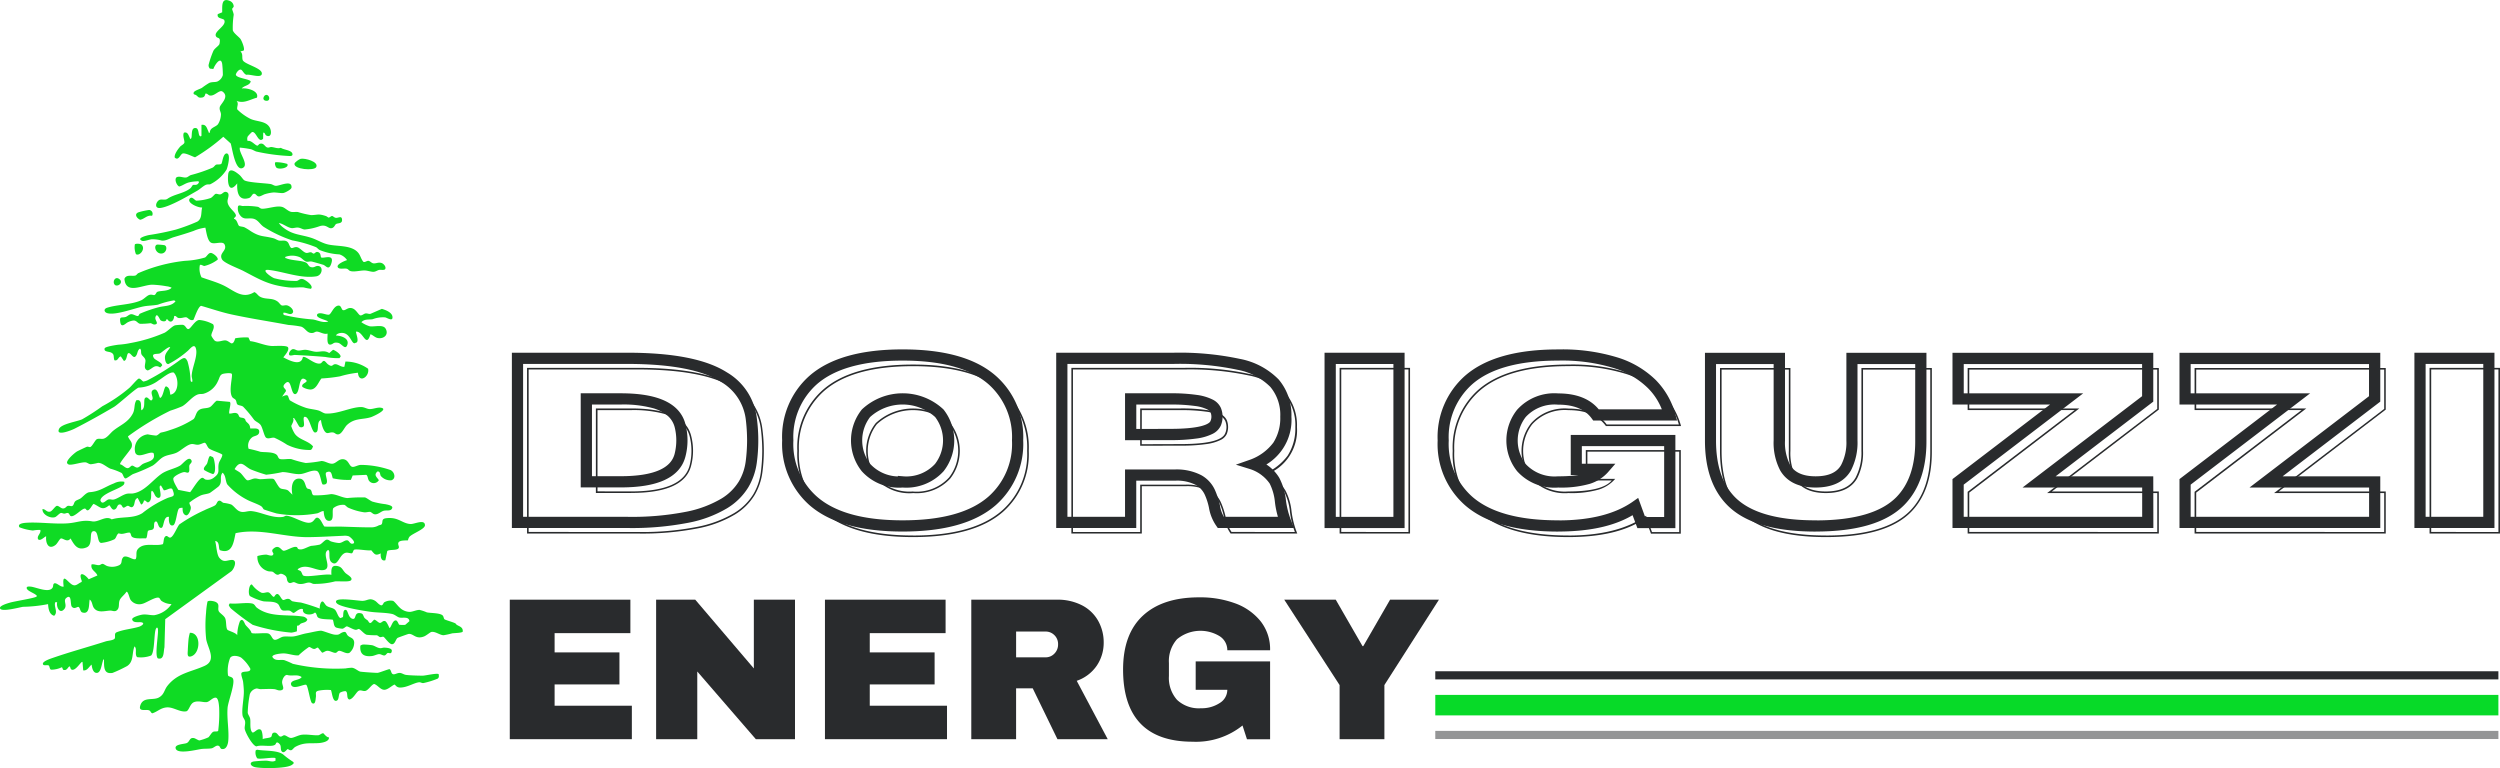 <?xml version="1.0" encoding="UTF-8"?>
<svg xmlns="http://www.w3.org/2000/svg" width="320" height="98.319" viewBox="0 0 320 98.319">
  <g id="Raggruppa_17" data-name="Raggruppa 17" transform="translate(-18.505 -14.44)">
    <g id="Raggruppa_1" data-name="Raggruppa 1" transform="translate(18.505 14.44)">
      <path id="Tracciato_1" data-name="Tracciato 1" d="M22.948,86.243a4.292,4.292,0,0,1,.948-.075c.112.461-.454.722-.3,1.171.276.38.958-.44,1.046-.338-.088.841.295,1.786,1.206,1.081.232-.18.521-.781.681-.822.259-.067.848.578,1.232-.008.5.888.927,1.612,2.063,1.146.874-.358.247-1.97.85-2.068.733-.12.427,1.4,1,1.5a5.262,5.262,0,0,0,1.7-.465c.271-.191.252-.6.555-.767.513.206.9-.1,1.393-.093.16.055.157.357.261.49.281.361,1.378.218,1.817.254.184-.044.185-.786.262-.92.144-.256.672.005.773-.476.042-.2-.047-.72.236-.768.327-.054.264.9.728.815.351-.064.213-1.558.967-1.4-.061.338-.02,1.254.528,1.074.364-.12.477-1.742.715-2.1.093-.14.351-.143.5-.141-.021.388.024.857.457.97.316,0,.585-.669.594-.941.01-.288-.19-.441-.185-.693a8.056,8.056,0,0,1,1.431-.908c.394-.17.857-.181,1.174-.323.078-.035,1.069-.773,1.144-.852.553-.579.04-1.2.5-1.746.431.379.339.992.591,1.488a8.729,8.729,0,0,0,2.473,1.938c.536.3,1.455.583,1.879.867.181.121.253.359.339.409s1.469.478,1.645.518a14.59,14.59,0,0,0,5.178-.017c.3-.08.521-.287.829-.293.043.453.112,1.261.71,1.256.731-.007.3-1.238.533-1.635a2,2,0,0,1,1.414-.411c.15.052.318.277.483.354a7.668,7.668,0,0,0,2.061.6c.265.019.57-.079.738-.059.187.022.352.284.6.31.467.048.786-.377,1.194-.462.375-.079.925.1,1.053-.365.079-.294-.633-.414-.878-.467a10.549,10.549,0,0,1-1.666-.331c-.3-.116-.746-.495-.962-.535a17.934,17.934,0,0,0-2.239.081c-.657-.037-1.4-.489-2.082-.507a11.453,11.453,0,0,1-2.23.155c-.284-.085-.192-.508-.384-.7-.145-.142-.349-.09-.466-.2-.263-.247-.217-1.162-.931-1.232-1.09-.105-1.114,1.33-.939,2.063l-.522-.517c-.282-.234-.759-.16-1.021-.31s-.594-.879-.809-1.146l-.139-.075c-.55-.048-1.077.05-1.63.054-.217,0-.423-.1-.66-.093-.371.005-.8.324-1.039.215-.2-.093-.584-.7-.833-.917-.233-.2-.512-.311-.75-.5.811-1.357,1.246-.315,2.106.059A20.078,20.078,0,0,0,52.8,79.1a19.172,19.172,0,0,0,2.086-.338c.734-.008,1.546.321,2.325.251.617-.055,1.468-.58,2.064-.4.475.145.563,1.685.778,1.737,1.082.1.128-1.281.444-1.545.695-.333.668.256.831.751a8.685,8.685,0,0,0,2.319.2l.229-.562,1.723-.079c.231.079.192.556.385.779a.755.755,0,0,0,1.244-.1c-.262-.4-.689-.643-.191-1.106.387-.043.32.347.428.553a1.6,1.6,0,0,0,1.351.573c.655-.195.422-1.085-.108-1.318a11.868,11.868,0,0,0-3.762-.654c-.419,0-.857.327-1.146.243-.391-.113-.439-.893-1.122-.969-.59-.067-.917.537-1.393.573s-.912-.345-1.414-.344a15.391,15.391,0,0,1-2,.254,13.138,13.138,0,0,1-1.835-.494c-.416-.079-1.1.094-1.477-.02-.219-.066-.244-.381-.394-.52-.458-.426-1.54-.312-2.1-.4a14.947,14.947,0,0,0-1.51-.386,1.333,1.333,0,0,1,.5-1.5c.3-.185.816-.165.858-.643.056-.631-.754-.409-1.151-.462-.047-.552-.261-.6-.544-.912-.06-.067-.063-.213-.129-.288-.179-.205-.5-.137-.667-.248-.142-.095-.121-.366-.355-.477-.338-.161-.63.051-.978.022-.126-.269.331-1.424.025-1.5l-1.63-.148c-.32.176-.6.692-.913.835-.43.195-1,.059-1.412.4-.359.289-.393.88-.649,1.12a12.244,12.244,0,0,1-3.01,1.4,7.074,7.074,0,0,1-1.17.327c-.153.044-.359.344-.621.385a8.7,8.7,0,0,1-1.06-.159,1.881,1.881,0,0,0-1.6,2.356c.382.852,1.859-.291,2.341.056.331,1.01-.773,1.053-1.371,1.378-.243.131-.449.445-.709.461s-.468-.253-.662-.247-.322.365-.643.317c-.289-.044-.588-.433-.893-.487-.143-.2,1.4-1.863,1.479-2.221.152-.661-.289-.812-.479-1.353A35.161,35.161,0,0,1,40.534,70.9a15.913,15.913,0,0,0,1.52-.56c.688-.384,1.369-1.377,2.115-1.546.19-.043.4-.009.609-.057A2.852,2.852,0,0,0,46.635,67.1c.186-.317.2-.761.6-.9.2-.068,1.047-.179,1.164-.011.166.239-.432,2.159.046,2.95.115.19.337.23.447.385.123.173.1.411.2.546.146.186.539.143.762.321a15.591,15.591,0,0,1,1.4,1.675c.237.258.626.376.836.662.255.345.465,1.461.7,1.63.3.216.7-.059,1.067.01a11.549,11.549,0,0,1,1.611.888,6.516,6.516,0,0,0,2.985.677c.222-.042.263-.275.351-.459-.624-.74-1.763-.819-2.342-1.627a4.094,4.094,0,0,1-.445-.967c0-.148.416-.673.232-1.025.194-.052.14.046.191.105.206.241.5.89.633,1.005a.406.406,0,0,0,.474-.021c.325-.174-.28-1.519.366-1.215.469.22.743,1.923,1.124,1.962a.266.266,0,0,0,.25-.088c.27-.271-.037-1.382.538-1.5.026.419.32,1.62.793,1.665.2.019.44-.128.742-.079.268.042.352.275.661.247.486-.045.775-.878,1.131-1.208.991-.919,2-.653,3.075-1,.268-.087,2.295-1.008,1.289-1.2-.472-.091-1.03.192-1.491.168-.36-.019-.657-.266-1.085-.26-1.328.017-2.918.9-4.485.833-.306-.012-.648-.3-.945-.387-.52-.153-1.1-.182-1.643-.353a10.044,10.044,0,0,1-2.039-.956c-.3-.466-.04-.92-.993-.462l.5-.711c.034-.352-.617-.447-.129-.952.876-.91.7,1.4,1.326,1.335.666-.142.353-2.419,1.24-1.907.7.406-.6.462-.323.989a2.145,2.145,0,0,0,1,.331c.774,0,1.016-.926,1.43-1.417a19.473,19.473,0,0,0,2.371-.272,13.037,13.037,0,0,1,2.3-.464c.11,1.44,1.525.5,1.3-.51a5.041,5.041,0,0,0-2.9-.919l-.139.669c-.384.069-.794-.319-1.131-.331-.436-.016-.338.453-.942.033-.18-.124-.289-.331-.48-.443-.238-.067-.314.25-.5.307-.74.226-1.911-1.029-2.261-.805-.217,1.244-1.8.393-2.5.032.223-.295.779-.892.609-1.27-.14-.313-1.748-.155-2.149-.188-.93-.076-1.782-.512-2.707-.62l-.217-.465a7.525,7.525,0,0,0-1.679.1c-.06.041-.13.655-.469.654-.152,0-.451-.345-.787-.38-.4-.042-1.015.324-1.394.021a3.016,3.016,0,0,1-.417-.609c-.046-.41.527-1.006.218-1.48a4.5,4.5,0,0,0-1.773-.548c-.557.056-1.051,1.075-1.354,1.155s-.344-.472-.769-.538a6.549,6.549,0,0,0-.944.065c-.356.077-.946.74-1.372.957a19.694,19.694,0,0,1-4.345,1.312,10.926,10.926,0,0,1-1.535.212c-.3.035-1.707.24-1.781.468-.144.452.5.4.786.524.518.225.293.552.459,1,.469.136.474-.439.824-.492l.387.576c.418-.031.347-.92.576-.99.351-.108.656.972,1.051.223.144-.275.121-.615.44-.806.215.2.078.466.187.727.095.226.454.42.506.75.061.389-.354,1.134.3,1.319.6-.2.869-.847,1.584-.382l.252-.247c.066-.358-.9-.707-1.05-.955-.409-.677.4-.474.751-.593.223-.075,1.116-.954,1.334-.786-.221.384-.627.731-.669,1.206-.025.279.068.986.447.935a12.385,12.385,0,0,0,2.423-1.645c.3-.232.912-1.145,1.108-.271.216.959-.521,2.378-.558,3.408-.009.26.126.51.077.777-.191.048-.2-.082-.226-.226a9.8,9.8,0,0,0-.381-2.369c-.268-.6-.488-.5-.968-.187A31.074,31.074,0,0,1,37.64,67a2.05,2.05,0,0,1-.548.172c-.157-.031-.423-.47-.634-.363s-.889.93-1.165,1.172a19.447,19.447,0,0,1-3.467,2.357,28.2,28.2,0,0,1-2.577,1.667c-.683.3-2.646.584-2.948,1.212-.5,1.04,1.611.177,1.981-.012,1.672-.854,3.4-1.815,5.041-2.784.546-.323,2.876-2.464,3.17-2.472a4.56,4.56,0,0,0,2.567-.942c.463-.267,1.4-1.114,1.912-.985.686.678.688,2.669-.439,2.833-.07-.422-.063-.9-.542-1.066-.268.023-.346,1.315-.748,1.48-.169,0-.271-1.338-.874-1.041-.519.256.017.911-.122,1.206-.251.531-.553-.483-.924-.172-.284.239.1,1.309-.492,1.589-.112-.359.105-1.148-.372-1.3l-.251,0c-.354.5-.166,1.118-.467,1.7-.6,1.164-1.625,1.492-2.521,2.222-.385.313-.8.953-1.3,1.028-.249.037-.557-.057-.783.047s-.584.9-.835,1c-.136.052-.272-.068-.435-.031-.07.016-1.191.545-1.3.616-.313.194-1.366,1.1-1.245,1.477a.378.378,0,0,0,.292.2c.469.052,1.435-.3,2-.3.279,0,.449.229.74.249a6.417,6.417,0,0,0,.916-.173c.537-.034,1.052.5,1.588.74a7.7,7.7,0,0,1,1.444.553c.206.177.261.721.529.694.135-.014.726-.463.939-.562a20.793,20.793,0,0,0,2.5-1.076c.5-.311.895-.855,1.381-1.115.53-.284,1.157-.295,1.7-.551s1.394-1.1,1.981-1.1c.245,0,.457.107.746.092s.692-.254.838-.252c.211,0,.326.5.542.7.314.29,1.679.657,1.735.85-.049.426-.4.755-.472,1.172-.141.831.25,1.1-.6,1.73a1.209,1.209,0,0,1-1.088.252c-.127-.04-.227-.2-.375-.216-.428-.038-1.28,1.5-1.591,1.839l-1.519-.3c-.169-.313-.7-1.138-.627-1.463s1.05-.775,1.352-.807c.2-.021.334.079.478.071.355-.018.146-.669.225-.942.065-.223.477-.391.2-.729-.352-.424-1.042.556-1.4.77-.679.4-1.657.552-2.365,1.046-1.168.815-2.148,2.267-3.646,2.511-.253.042-.506-.016-.79.042-.522.107-1.2.64-1.678.741-.247.052-.423-.066-.669-.015-.34.072-.792.8-1.045.126.069-.78,2.095-1.376,2.706-1.789.229-.156.418-.268.354-.594a2,2,0,0,0-1.325.205c-1.186.449-1.787,1.04-3.117,1.126-.416.026-.828.56-1.132.782-.2.147-.538.218-.7.377-.2.193-.162.506-.394.609-.146.064-.373-.07-.584-.009-.181.053-.268.331-.6.324-.277,0-.556-.394-.813-.328-.273.141-.574.691-.853.739-.445.076-.553-.335-.952-.333-.071.724,1.079,1.263,1.642,1.019.2-.089.539-.5.73-.521.131-.012.274.086.415.086.16,0,.318-.12.482-.075s.205.3.309.367c.46.289,1.554-1.109,1.91-.922.074.039.128.176.226.2.31.086.6-.654.827-.82.815.363,1.1.941,1.986.177.184.015.373.878.869.439.167-.148.176-.513.465-.542.321-.032.315.373.506.41.15.029.388-.243.572-.236s.442.383.7.031c.218-.3.079-.878.548-1.031l.425.826c.178.032.356-.341.369-.492.261-.1.364.315.578.21.593-.292.184-1.4.459-1.461.354.218.274.732.762.9.788.073-.146-1.694.4-1.564l.346.589c.3.061.848-.405,1.09-.152.42,1.032.121.877-.606,1.142a14,14,0,0,0-3.222,1.936c-1.172.741-2.622.4-3.933.805-.735-.544-1.7.4-2.486.254-1.283-.236-1.916.169-3.166.253-1.687.113-3.527-.173-5.156-.082-.319.018-1.317.069-1,.584A6.683,6.683,0,0,0,22.948,86.243Z" transform="translate(-18.733 -18.335)" fill="#0fdb24"></path>
      <path id="Tracciato_2" data-name="Tracciato 2" d="M38.412,101.166a.542.542,0,0,1,.187-.311c.152.1.116.221.128.369.048.614-.441,3.3-.007,3.587.829.231.7-.889.835-1.419l.1-3.6,8.466-6.136c.371-.32.816-1.473.053-1.447-.626.021-1.013.4-1.585-.264-.359-.418-.378-1.609-.546-2.158.645.054.387.992.615,1.173,1.593.554,1.753-1.032,2-2.176,3.124-.686,6.212.539,9.323.507,1.477-.016,3.007-.111,4.485-.174a1.626,1.626,0,0,1,.689.066c.191.078.975.8.55.929s-.467-.372-.741-.412c-.345-.05-.658.342-1.076.343a4.8,4.8,0,0,1-.979-.194c-.223-.063-.324-.271-.6-.232-.246.035-.606.522-.878.629a8,8,0,0,1-1.087.161c-.5.116-1.165.617-1.641.406-.12-.053-.122-.2-.184-.234-.373-.232-1.32.471-1.709.452-.319-.016-.632-.978-1.412-.163-.151.245.11.434.1.541-.03.462-.681.125-.932.118a4.435,4.435,0,0,0-1.113.184,1.868,1.868,0,0,0,1.334,1.93c.212.063.421.023.592.074s.366.349.62.384c.3.042.285-.268.774-.031.6.289.357.621.572.925.258.366.556.037.783.058.16.015.4.2.678.227.567.065.856-.174,1.247-.174.265,0,.4.15.587.171a10.444,10.444,0,0,0,2.749-.32c.442-.05,1.783.106,2.031-.132.345-.332-.5-.74-.711-.956-.415-.426-.426-.836-1.186-.9-.69-.06-.605.647-.6,1.149-.635-.2-3.293.4-3.64.061-.091-.088-.163-.415-.295-.536-.1-.091-.3-.095-.391-.234,1-.8,2.229.121,3.12.112,1.578-.016-.133-2.032.75-2.566.4-.086-.015,1.138.458,1.535.88.739,1-1.17,1.95-1.21.2-.008.564.107.655.081.167-.047.177-.374.3-.45.259-.158,1.765.158,2.19.058.445.5.51.751,1.222.4-.049.417.045,1.05.589.88l.241-1.174c.25-.259,1.475,0,1.492-.491.006-.177-.176-.426-.036-.632.19-.31,1.149-.213,1.2-.257a1.093,1.093,0,0,1,.181-.443c.386-.432,2.016-.982,1.992-1.5-.041-.815-1.376-.1-1.861-.139-1.091-.078-1.54-.928-3.091-.745-.674.079-.4.45-.581.751-.077.127-.278.114-.393.173a1.929,1.929,0,0,1-.939.249c-1.238,0-2.495-.057-3.739-.093-.756-.023-1.519.039-2.274-.016-.242-.278-.5-1.09-.9-1.129-.373-.037-.393.683-1.148.65-.774-.034-2.013-.838-2.77-.9-.2-.017-.3.122-.482.147-1.393.2-2.773-.615-4-.736-.631-.061-1.045.286-1.644-.021-.362-.184-.669-.67-.994-.836a4.771,4.771,0,0,0-.96-.2c-.247-.078-.35-.346-.62-.268-.209.061-.251.412-.444.562-.227.178-1.02.449-1.363.633a20,20,0,0,0-3.242,1.834c-.295.378-.675,1.38-1.036,1.628s-.5-.447-.833,0c-.154.207-.117.648-.231.892-1,.322-2.422-.285-3.2.627-.326.383-.084.858-.271,1.27-.311.22-1.006-.468-1.53-.284-.492.4-.045.879-.7,1.13a2.079,2.079,0,0,1-1.432.06c-.176-.06-.424-.258-.563-.278-.173-.023-.279.145-.478.163-.291.027-.64-.163-.958-.091-.163.713.553.881.749,1.414l-1.111.484c-.542-.711-1.4-1.093-.883.228l-.038.122c-.509.222-.76.648-1.288.285-.6-.415-1.22-1.517-1,.3-.4.117-.862-.523-1.2-.41-.2.119-.1.351-.212.541-.451.751-2.116-.058-2.8-.122-.153-.015-.544-.069-.521.187.032.352.935.629,1.2.888.094.093.173.094.043.206-.226.192-2.81.594-3.391.769-.253.076-1.375.385-1.266.726.167.524,2.5-.134,2.96-.195a18,18,0,0,0,3.192-.343c.034.565.146,1.336.782,1.492.537-.475-.084-1.183.141-1.736l.243-.006c-.144.609.328,1.591.916.876.416-.507-.193-1.058.25-1.414.739-.593.478.851.709,1.118.339.394.7-.051.87.038.207.109.182.609.474.7.994.3.819-1.068.941-1.648.357.245.295.736.545,1.078.5.68,1.384.361,2.076.331.315-.014.639.24.946-.128.273-.328.1-.817.279-1.219.163-.371.647-.7.854-1.06.237-.06.369.8.54,1.04a1.365,1.365,0,0,0,1.5.5c.47-.1,1.772-.994,2.158-.754.077.047.162.268.289.376a2.361,2.361,0,0,0,1.291.415,3.37,3.37,0,0,1-2.2,1.417c-.508.028-.956-.137-1.492-.077-.258.028-1.37.315-1.349.614.12.537.9.28,1.244.389.44.138-.087.465-.343.546-.912.288-2.015.349-2.926.734-.279.152-.116.488-.185.73-.083.29-.872.32-1.167.415-2.25.72-4.552,1.343-6.785,2.117-.247.086-1.5.484-1.228.859.123.172.544,0,.715.118.124.083.087.462.3.532a3.17,3.17,0,0,0,1.393-.323l.142.325c.473.19.613-.316.781-.405s.108.283.29.38c.529.277,1.259-1.136,1.414-.962l.09,1.075c.523.069.738-.476,1.074-.742.044.382.181,1.116.7,1.06.484-.052.581-1.038.717-1.436.032-.093.047-.3.167-.289.024.882-.1,1.937,1.1,1.728a17.442,17.442,0,0,0,1.866-.879c.871-.576.584-1.632.941-2.513.373.31-.013.986.329,1.376a3.7,3.7,0,0,0,1.8-.207C38.29,104.005,38.219,101.856,38.412,101.166Z" transform="translate(-18.505 -20.536)" fill="#0fdb24"></path>
      <path id="Tracciato_3" data-name="Tracciato 3" d="M74.322,108.241c-.52,0-1.668-.03-2.155-.1-.274-.038-.5-.229-.756-.248-.331-.024-.608.194-.829.173-.343-.034-.258-.5-.51-.657-.108-.025-1.232.427-1.509.468-.169.026-2.016-.111-2.223-.15-.3-.057-.663-.456-1.084-.5a5.665,5.665,0,0,0-.83.089,24.6,24.6,0,0,1-6.736-.591,10.36,10.36,0,0,0-1.106-.475c-.546-.092-1.162.176-1.512-.406-.062-.353,1.185-.457,1.45-.452.6.01,1.278.288,1.895.258a10.135,10.135,0,0,1,1.346-1.082c.189,0,.409.261.67.256.2-.005.321-.206.48-.167l.527.647c.241-.043.39-.231.655-.244.373-.017.8.3,1.077.258.184-.026.245-.236.422-.255.345-.037.914.444,1.333.262a1.694,1.694,0,0,0,.616-1.377c-.075-.584-.528-.538-.823-.845-.237-.247-.144-.6-.668-.407-.42.157-.352.375-1.046.29-.425-.053-1.477-.507-1.73-.5-.436.016-1.283.236-1.771.319-.624.106-1.242.356-1.746.417-.423.051-.882-.042-1.3.028-.361.061-.773.446-1.1.4-.345-.049-.4-.716-.854-.818s-1.845.1-2.1-.058c-.154-.47-.527-.7-.783-1.049-.107-.145-.34-.98-.708-.443a5.331,5.331,0,0,0-.34,1.782c-.184-.334-1.134-.559-1.254-.7-.218-.258-.114-1.063-.285-1.463-.159-.375-.714-.664-.83-.918-.185-.407.213-.885-.4-1.181-.222-.108-.857-.226-1.037-.047a9.653,9.653,0,0,0-.185,1.438,16.565,16.565,0,0,0,.019,3.392c.221,1.184,1.362,2.691-.213,3.405-1.732.784-3.459.91-4.757,2.564-.416.531-.384,1.057-1.042,1.455-.774.47-2.057-.149-2.43,1.069-.251.821.679.449,1.108.593.237.079.249.365.453.385.679-.224,1.046-.691,1.83-.753.843-.067,1.7.655,2.5.5.354-.069.46-.963.991-1.172.559-.219,1.109.031,1.582,0,.412-.024.8-.643,1.235-.568.323.09.374.959.4,1.276a17.566,17.566,0,0,1-.123,2.964c-.095.136-.437.036-.628.12-.221.1-.454.565-.623.709a6.219,6.219,0,0,1-1.152.4c-.168-.014-.5-.259-.7-.3-.573-.11-.521.441-.912.631-.309.15-1.7.132-1.4.766.325.678,2.629.09,3.249,0,.391-.056.936-.016,1.326-.089.315-.059.622-.5.961-.288.116.072.15.384.379.378.55.079.75-.6.789-1.04.121-1.341-.2-2.853-.085-4.247.068-.808,1.023-3.2.669-3.752-.155-.242-.537-.2-.615-.388a4.558,4.558,0,0,1,.258-2.206c.229-.45,1.076-.291,1.43-.06a4.824,4.824,0,0,1,1.171,1.417c.053.547-.9.233-1.129.535-.121.2.167.851.2,1.132.039.31.086.843.095,1.153.028.954-.3,2.331-.164,3.161.043.272.279.487.322.759.055.348-.084.657-.045.953.064.473,1.016,2.2,1.507,2.247.581-.247,1.925.119,2.371-.21.11-.081.11-.181.158-.237.16-.187.468.153.527.3.121.3-.042.779.351.895.263.006.49-.389.584-.4s.237.2.482.133c.129-.035.311-.319.5-.421,1.14-.617,1.883-.405,3.011-.485.4-.028,1.383-.194,1.284-.74-.272.054-.669-.506-.713-.513-.2-.033-.443.24-.657.253-.6.036-1.372-.142-2.065-.069-.472.048-1.111.426-1.423.412s-.6-.33-.842-.341c-.212-.01-.31.224-.555.157-.224-.061-.337-.494-.684-.5-.446,0-.3.413-.457.55-.179.157-.84.152-1.081.29.027-.246-.037-1.08-.248-1.209-.457-.278-.9.6-1.124.293-.308-.414-.148-1.208-.228-1.686-.047-.279-.284-.542-.312-.777a13.91,13.91,0,0,1,.27-2.383,1.133,1.133,0,0,1,.858-.724c.157-.005.318.081.489.081.562,0,1.2-.049,1.75,0,.327.027.526.229.895.151.569-.121.1-.643.141-1.107.026-.3.283-.856.624-.863.606.207,1.349-.131,1.874.28-.287.446-1.311.3-1.372.864.117.913,1.724-.034,1.961.13s.49,2.185.743,2.337c.443.265.442-.443.489-.761.068-.45-.187-.732.405-.844a5.711,5.711,0,0,1,1.524-.067c.136.286.2,1.384.618,1.382.472,0,.31-.827.541-1.043a1.513,1.513,0,0,1,.69-.2c.4.093.063.963.512,1.072.516-.083.876-.972,1.211-1.127.274-.127.535.1.85.023.37-.095.824-.858,1.117-.883.464.151.809.764,1.316.741.423-.019.889-.488,1.263-.664.134-.012.221.369.72.377.9.014,1.788-.608,2.457-.677.176-.018.316.119.53.107a10.339,10.339,0,0,0,1.844-.573c.186-.148.152-.339.123-.564C76.176,107.874,74.676,108.239,74.322,108.241Z" transform="translate(-20.208 -21.756)" fill="#0fdb24"></path>
      <path id="Tracciato_4" data-name="Tracciato 4" d="M33.5,57.6c1.057.322,3.5-.638,4.642-.857.6-.117,1.235-.106,1.854-.226a11.186,11.186,0,0,1,2.034-.546.278.278,0,0,1,.207.127c-.543.65-1.419.552-2.16.75a16.593,16.593,0,0,0-2.409.836c-.084.063-.112.246-.225.279-.187.058-.606-.253-.883-.226s-.49.3-.723.362c-.487.134-.788-.144-.663.657s.654.181.934.03a2.245,2.245,0,0,1,.766-.242c.414,0,.507.361.836.421a9.135,9.135,0,0,0,1.323-.077c.216.016.344.237.65.15.455-.131-.123-.535-.008-.924.2-.685.537.3.654.394.211.179.727.245.75-.12l.12,0c.426.617.846.175.876-.416.255-.064.321.2.541.247.362.073.739-.118.993-.084s.413.461.906.341c.1-.026.576-1.709,1.01-1.808,1.307.373,2.606.825,3.937,1.111,2.359.509,4.85.888,7.234,1.335a13.35,13.35,0,0,1,1.618.211c.6.2.748.923,1.514.807.176-.026.3-.164.5-.167.383,0,.9.406,1.374.253.039.338-.2,1.569.436,1.4.341-.09.314-.325.916-.215.46.084.938,1.024,1.188.234.265-.835-.833-1.151-1.459-1.171.1-.256.545-.343.788-.335,1.021.036,1.176,1.317,1.58,1.332l.3-.121c.289-.323-.19-1.27-.085-1.374.917-.065,1.274,2.193,1.83.332.337.115.591.436.962.494.8.127,1.414-.483.97-1.22-.342-.564-1.43-.19-2.036-.292a3.7,3.7,0,0,1-1.058-.521c.418-.451.971-.294,1.447-.382a3.7,3.7,0,0,1,1.582-.237c.262.042,1.052.612.946-.11-.079-.537-.887-.839-1.352-.978l-1.457.636c-.215.047-.394-.077-.619-.051s-.436.276-.67.252c-.214-.022-.514-.689-.96-.878-.637-.27-.928.313-1.276.2-.207-.067-.2-.614-.59-.576-.605.056-.9,1.081-1.189,1.155-.336.088-1.086-.371-1.485-.077-.368.515,1.133.729,1.378.963-.684.211-1.332-.169-1.977-.269a23.279,23.279,0,0,1-3.675-.566c-.114-.1-.095-.152-.086-.289.434-.086.958.454,1.235-.059.1-.38-.43-.809-.756-.886-.294-.069-.495.094-.728-.012-.12-.055-.317-.345-.461-.456-.7-.536-1.425-.262-2.162-.584-.419-.183-.465-.478-.844-.65-1.551.968-2.655-.239-3.965-.864-.9-.429-1.866-.686-2.8-1.029a2.465,2.465,0,0,1-.214-1.54c.107-.174.381.082.585.092a4.554,4.554,0,0,0,1.7-.81c.1-.319-.614-.848-.872-.863-.31-.017-.5.433-.741.585a10.651,10.651,0,0,1-2.567.427,20.391,20.391,0,0,0-5.987,1.582c-.137.078-.233.264-.363.3-.429.13-1.164-.192-1.405.432.175,2.072,2.352.731,3.585.743a12.993,12.993,0,0,1,1.805.2,1.9,1.9,0,0,1,.648.183c-.412.5-1.482.346-1.848.543-.126.068-.186.363-.365.4-.144.026-.318-.1-.616-.026-.331.087-.694.53-1.056.692-1.292.582-3.092.541-4.368.957C33.011,57.066,33.1,57.475,33.5,57.6Z" transform="translate(-19.778 -17.52)" fill="#0fdb24"></path>
      <path id="Tracciato_5" data-name="Tracciato 5" d="M58.622,49.716c.255.135.516.473.791.548.212.058.415-.051.668-.014.174.026,1.269.346,1.5.417.348.107.7.776,1.015-.1.5-1.405-.975-.647-1.277-.843-.105-.068.019-.639-.5-.7-.205-.024-.308.213-.466.211-.11,0-.211-.149-.339-.168-.184-.026-.369.1-.569.085-.373-.034-.823-.651-1.19-.732-.344-.077-.579.159-.749.1-.191-.071-.295-.547-.437-.715-.308-.363-.731-.175-1.12-.235-.22-.034-.461-.219-.71-.288-1.3-.358-1.677-.121-2.943-.925a7.1,7.1,0,0,0-.8-.489c-.213-.092-.539-.092-.665-.168-.2-.118-.247-.82-.667-.916-.038-.154.3-.229.237-.478-.115-.478-1.061-.982-1.068-1.768,0-.358.345-.969-.087-1.166-.364-.166-.534.225-.807.279-.244.047-.441-.107-.627-.058-.147.038-.381.412-.641.531a6.5,6.5,0,0,1-1.835.339c-.238-.076-.554-.615-.836-.262-.439.55,1.165,1.209,1.588,1.13-.17.636.029,1.427-.636,1.819a23.5,23.5,0,0,1-2.73,1.014,33.511,33.511,0,0,1-3.455.7c-.216.049-1.654.38-.89.731.266.122.9-.163,1.263-.192a4.1,4.1,0,0,1,1.256.165c.52.077,1.049-.286,1.553-.434.882-.26,1.712-.508,2.541-.8a5.475,5.475,0,0,1,1.509-.416c.115.487.248,1.649.71,1.912.488.278,1.5-.272,1.75.245.387.814-.8,1.065-.325,1.908.273.48,2.119,1.157,2.7,1.46,2.156,1.124,3.233,1.816,5.789,2.114.743.087,1.333-.047,1.983.013a6.3,6.3,0,0,0,.9.172c.441-.378-.746-1.166-1.006-1.235-.431-.115-.5.174-.815.226a10.467,10.467,0,0,1-2.821-.332c-.33-.06-1.917-1.2-.76-1.074,1.923.209,4.075,1.129,6.075.823.845-.13.951-1.371.173-1.333-.295.014-.42.243-.815.156-.327-.071-.352-.352-.563-.52-.457-.367-1.9-.292-2.624-.62-.1-.045-.151.039-.118-.174A2.489,2.489,0,0,1,58.622,49.716Z" transform="translate(-20.211 -16.776)" fill="#0fdb24"></path>
      <path id="Tracciato_6" data-name="Tracciato 6" d="M44.057,34.079c.43-.058,1.441.519,1.556.489a23.6,23.6,0,0,0,3.6-2.623l.948.855c.179.507.566,3.546,1.5,3.157s-.513-1.988-.33-2.624a12.936,12.936,0,0,1,1.414.206c.258.071.466.227.7.3a24.564,24.564,0,0,0,4.321.573c.132-.005.308-.042.307-.2,0-.57-1.126-.565-1.486-.854-.441.149-.836-.079-1.23-.1-.156-.008-.295.1-.474.067-.377-.067-.453-.645-1-.472-.118.037-.185.2-.283.226-.232.064-.823-.759-1.262-.584a.714.714,0,0,1,.007-.593,5.165,5.165,0,0,1,.533-.554c.559-.162.8,1.5,1.433.854l.013-.778c.252-.04.2.278.417.375.678.31.692-.632.366-1.12-.513-.769-1.606-.657-2.4-1.015a6.575,6.575,0,0,1-1.7-1.215c-.1-.344.241-.749-.1-1.1.941.385,1.715-.174,2.612-.407.306-.888-1.282-1.279-1.947-1.176.3-.392.973-.352,1.149-.874-.029-.35-1.884-.427-1.9-.91.045-.242.365-.66.624-.635.222.022.408.607.752.671.41-.131,2.011.531,1.95-.209-.058-.7-2.288-1.158-2.455-1.7-.112-.368.071-.762-.287-1.086l.4-.105c.226-.188-.247-1.3-.407-1.508-.211-.272-.887-.746-.969-1.111a11.015,11.015,0,0,1,.118-1.966c-.01-.22-.215-.683-.2-.748.02-.107.194-.2.2-.346a.8.8,0,0,0-.468-.668c-1.154-.5-.987.659-1.008,1.446l-.563.229c-.141.556.463.5.8.719.463.759-1.418,1.485-1.018,2.142.2.326.627-.01.438.942-.047.237-.583.533-.775.885a11.9,11.9,0,0,0-.617,1.8.6.6,0,0,0,.163.49l.445.044c.144-.457.956-1.739,1.132-.623a13.753,13.753,0,0,1,.082,1.4,1.291,1.291,0,0,1-.68.818c-.3.129-.662.029-1.06.188a9.418,9.418,0,0,0-.943.637c-.276.162-1,.36-1.056.614-.061.277.162.206.331.332.283.21.242.346.713.294.311-.034.4-.221.458-.5.229-.062.358.191.556.233.625.133,1.229-.8,1.65-.491.911.675-.274,1.57-.363,1.981-.081.368.128.573.152.9a2.514,2.514,0,0,1-.38,1.286c-.3.385-1.065.433-1.037,1.086-.217.038-.129-.032-.173-.119-.209-.408-.275-.992-.907-.88v1.373c0,.089-.153.157-.254,0-.158-.242-.084-.908-.457-.965-.73-.115-.421,1.147-.622,1.335-.149.14-.14-.055-.173-.118-.175-.334-.261-.764-.737-.625-.215.377.11,1.007.058,1.275-.036.184-.421.37-.533.5-.267.3-.8,1.007-.7,1.413C43.527,35.086,43.706,34.127,44.057,34.079Z" transform="translate(-20.632 -14.44)" fill="#0fdb24"></path>
      <path id="Tracciato_7" data-name="Tracciato 7" d="M80,101.535c-.082-.052-.088-.14-.222-.208-.285-.146-1.212-.4-1.34-.493-.106-.077-.111-.326-.209-.457-.283-.382-1.579-.329-2.059-.436a5.578,5.578,0,0,0-.937-.317c-.371-.012-.861.241-1.25.256a1.9,1.9,0,0,1-1.324-.588c-.226-.194-.655-.792-.836-.828a1.567,1.567,0,0,0-1.123.2c-.115.108-.157.38-.371.378-.342-.095-.533-.439-.816-.6-.711-.408-.947.025-1.6.025-.511,0-3.211-.457-3.366.041a.259.259,0,0,0,.075.249c.385.511,3.551,1,4.3,1.106.871.123,1.991.1,2.8.281.384.088.659.4.953.461.43.087,1.2-.171,1.262.461-.072.066-.513.464-.549.471a3,3,0,0,1-.757-.016c-.088-.051-.213-.576-.459-.553-.4.037-.518.746-.763.986-.049.025-.328-.831-.6-.9-.295-.079-.423.242-.647.235-.206-.005-.506-.417-.75-.412l-.384.4c-.282.1-.294-.185-.447-.321a2.6,2.6,0,0,1-.375-.289c-.16-.193-.173-.522-.407-.589-1.038-.3-.573.868-1.175.678-.521-.165-.553-1.06-.8-1.122-.459-.118-.31.746-.4.908l-.3.128c-.315-.07-.455-.837-.737-1.09s-.769-.245-1.082-.5c-.144-.117-.331-.507-.472-.531-.288-.05-.416.7-.363.909a24.55,24.55,0,0,0-2.424-.778,9.178,9.178,0,0,1-1.088-.16c-.168-.067-.259-.255-.457-.3-.316-.066-.566.165-.718.136-.332-.064-.6-1.357-1.132-.438l-.122.037c-.185-.113-.419-.51-.6-.565-.3-.089-.572.141-.941.031a3.434,3.434,0,0,1-1.205-1.045c-.383-.1-.542,1.254-.239,1.489a7.362,7.362,0,0,0,1.676.655c.532.083,1.526-.048,1.937.392.182.2.258.689.556.776.258.076.6-.029.88.035.185.042.381.288.516.288.191,0,.784-.695,1.206-.472-.142.763,1.114.835,1.53.419.23.111.213.414.342.58.271.35,1.492.258,1.944.343.155.323.077.852.447,1.009a3.7,3.7,0,0,0,.766.143c.236-.016.428-.3.584-.3s.8.41,1.121.437c.205.017.309-.121.426-.1.208.043.644.632,1,.741a10.012,10.012,0,0,0,1.272.058c.181.035.289.208.439.236s.308-.086.436-.034c.154.062.7.909,1.054.943.427.039.5-.632.746-.805.061-.043,1.338-.5,1.413-.509.635-.063.9.74,1.977.321.29-.112.792-.546.929-.572.533-.1,1.081.414,1.577.417a10.646,10.646,0,0,0,1.093-.24c.262-.041,1.3-.047,1.355-.23C80.811,101.824,80.329,101.744,80,101.535Z" transform="translate(-21.533 -21.557)" fill="#0fdb24"></path>
      <path id="Tracciato_8" data-name="Tracciato 8" d="M59.536,44.081c-.269-.037-.558.027-.819-.013-.4-.06-.737-.438-1.072-.592-.668-.306-1.882.186-2.679.184-.279,0-.373-.21-.583-.249a9.641,9.641,0,0,0-1.91-.1c-.179.005-.52-.206-.612.069a1.421,1.421,0,0,0,.237,1.07c.478.679.955.376,1.614.465.7.094.923.71,1.435,1.061a16.386,16.386,0,0,0,3.67,1.738,15.212,15.212,0,0,1,3.041.87c.162.091.268.258.467.365a7.844,7.844,0,0,0,2.523.555,1.862,1.862,0,0,1,.974.73c-.287.087-1.28.5-1.209.84.086.413.808.181,1.151.26.2.046.266.2.4.266.468.218,1.36-.062,1.951-.037.331.014.778.174,1.078.17s.5-.2.752-.246c.215-.037.7.093.776-.141.111-.287-.234-.663-.485-.742-.413-.129-.7.088-1.037.046-.262-.032-.441-.321-.671-.325-.2,0-.436.239-.625.121-.3-.356-.363-.81-.668-1.167-.877-1.027-2.762-.751-3.991-1.084-.689-.186-1.336-.6-2.013-.815-1.427-.458-2.376-.351-3.635-1.357a2.524,2.524,0,0,1-.506-.533c.544.069,1.117.593,1.645.65.246.026.507-.093.808-.069s.575.222.843.247a7.482,7.482,0,0,0,1.9-.417c.874-.287,1.082.28,1.5.254.4-.026.472-.446.632-.539.27-.157.871,0,.749-.666-.073-.4-.489-.09-.785-.127-.21-.026-.364-.247-.491-.235s-.316.214-.43.206c-.059,0-.224-.161-.352-.2-1.017-.338-1.014-.127-1.895-.119A11.581,11.581,0,0,1,59.536,44.081Z" transform="translate(-21.399 -16.941)" fill="#0fdb24"></path>
      <path id="Tracciato_9" data-name="Tracciato 9" d="M50.7,99.021l-.127.206a1.244,1.244,0,0,0,.294.458,32.111,32.111,0,0,0,2.768,2.076,22.677,22.677,0,0,0,4.958,1,3.877,3.877,0,0,0,.7-.17l.019-.729c.285.047.365-.2.474-.252.284-.144.747-.145.842-.536a.824.824,0,0,0-.624-.379c-1.941-.3-4.166.157-5.85-1.139-.2-.152-.25-.466-.632-.533C52.728,98.879,51.546,99.126,50.7,99.021Z" transform="translate(-21.29 -21.783)" fill="#0fdb24"></path>
      <path id="Tracciato_10" data-name="Tracciato 10" d="M40.978,42.922c1.23-.18,3.55-1.554,4.693-2.213.344-.2.775-.615,1.091-.743.246-.1.411-.012.574-.08A5.216,5.216,0,0,0,49.4,38.03c.164-.367.6-2.084,0-2.084-.475.051-.52,1.231-.676,1.342s-.46.039-.637.093c-.151.047-.27.28-.452.38a18.923,18.923,0,0,1-2.791.953c-.2.069-.4.258-.538.294-.4.107-.861-.2-1.27-.023-.356.212-.036,1.048.31,1.2.475-.135.758-.411,1.268-.533a5.043,5.043,0,0,1,.873-.126c.113,0,.425-.073.377.128-.2.462-.614.265-.748.329-.1.049-.2.306-.335.419-.83.676-2.077.751-2.934,1.349-.291.2-.623.056-.93.112C40.428,41.95,40,43.064,40.978,42.922Z" transform="translate(-20.406 -16.308)" fill="#0fdb24"></path>
      <path id="Tracciato_11" data-name="Tracciato 11" d="M52.518,39.57c-.17-.133-.376-.5-.629-.7-.485-.4-1.306-.992-1.406-.006-.1,1.017.076,2.528,1.163,1.123-.052,1.047.112,2.3,1.5,1.877.314-.1.408-.531.622-.552.313-.011.337.343.661.346.221,0,.537-.229.793-.3a5.958,5.958,0,0,1,.967-.2c.45-.037,1.057.119,1.383.056.216-.041,1-.445,1.023-.689.083-1.037-1.478-.213-2-.225-.231,0-.438-.185-.671-.227C55.258,39.957,52.917,39.883,52.518,39.57Z" transform="translate(-21.28 -16.515)" fill="#0fdb24"></path>
      <path id="Tracciato_12" data-name="Tracciato 12" d="M58.969,121.015a10.245,10.245,0,0,1-1.142-.854c-.74-.594-2.455-.452-3.363-.631l-.174.081a1.29,1.29,0,0,0,.184,1.011c.294.193,2.18-.2,2.349,0l0,.312c-.4.22-.791.008-1.193,0a14.8,14.8,0,0,0-1.576.1c-.642.1-.46.6.169.734.864.18,3.99.194,4.687-.287C59.172,121.3,59.262,121.2,58.969,121.015Z" transform="translate(-21.557 -23.568)" fill="#0fdb24"></path>
      <path id="Tracciato_13" data-name="Tracciato 13" d="M64.166,63.883c-.62-.387-1.075-.15-1.665-.163-.407-.009-.929-.228-1.338-.252-.363-.02-.674.117-1,.088-.242-.022-.419-.209-.661-.174s-.6.507-.451.741c.105.165.542,0,.7,0,1.3.065,2.612.147,3.908.258a8.688,8.688,0,0,0,1.818.153l.143-.2c.025-.316-.668-.787-.964-.872Z" transform="translate(-22.024 -18.691)" fill="#0fdb24"></path>
      <path id="Tracciato_14" data-name="Tracciato 14" d="M70.509,106.258c.3-.035.664-.242.923-.243.234,0,.46.192.664.171s.287-.289.435-.321c.167-.037.447.211.512-.241.055-.387-.643-.422-.949-.442-.183-.011-.341.086-.554.07-.363-.026-.7-.321-1.042-.38a8.572,8.572,0,0,0-1.122-.087.777.777,0,0,0-.359.147C68.91,106.024,69.478,106.379,70.509,106.258Z" transform="translate(-22.891 -22.287)" fill="#0fdb24"></path>
      <path id="Tracciato_15" data-name="Tracciato 15" d="M44.919,104c-.037.393-.073.934-.088,1.327-.017.469-.141,1.048.479.813,1.18-.448,1.214-3.033-.216-3A4.967,4.967,0,0,0,44.919,104Z" transform="translate(-20.789 -22.144)" fill="#0fdb24"></path>
      <path id="Tracciato_16" data-name="Tracciato 16" d="M62.566,37.761c.355-.7-1.459-1.171-1.981-1.063-.195.04-.762.441-.8.616C59.646,38.048,62.309,38.272,62.566,37.761Z" transform="translate(-22.09 -16.372)" fill="#0fdb24"></path>
      <path id="Tracciato_17" data-name="Tracciato 17" d="M48.254,78.523c-.062-.067-.261-.109-.354-.165-.205.014-.31.769-.414.978-.121.24-.541.537-.363.819a5.243,5.243,0,0,0,1.109.516C48.738,80.624,48.457,78.74,48.254,78.523Z" transform="translate(-20.987 -19.992)" fill="#0fdb24"></path>
      <path id="Tracciato_18" data-name="Tracciato 18" d="M38.1,45.129c.563-.105.881-.629,1.525-.511a.493.493,0,0,0-.363-.746,8.39,8.39,0,0,0-1.374.3C37.291,44.4,37.679,44.943,38.1,45.129Z" transform="translate(-20.162 -16.997)" fill="#0fdb24"></path>
      <path id="Tracciato_19" data-name="Tracciato 19" d="M40.507,48.725c-.492.14-.188,1.118.488,1.146.722.031.913-.983.408-1.076A6.415,6.415,0,0,0,40.507,48.725Z" transform="translate(-20.395 -17.418)" fill="#0fdb24"></path>
      <path id="Tracciato_20" data-name="Tracciato 20" d="M38.261,48.723c-.133-.125-.755-.174-.857-.027a2.3,2.3,0,0,0,.141,1.243C38.011,50.241,38.824,49.253,38.261,48.723Z" transform="translate(-20.143 -17.408)" fill="#0fdb24"></path>
      <path id="Tracciato_21" data-name="Tracciato 21" d="M58.617,37.393a5.2,5.2,0,0,0-1.495-.22c-.167.117-.007.582.109.691C57.563,38.176,58.948,37.888,58.617,37.393Z" transform="translate(-21.853 -16.414)" fill="#0fdb24"></path>
      <path id="Tracciato_22" data-name="Tracciato 22" d="M35.2,53.576c-.56-.482-.965.309-.641.684S35.742,54.045,35.2,53.576Z" transform="translate(-19.889 -17.826)" fill="#0fdb24"></path>
      <path id="Tracciato_23" data-name="Tracciato 23" d="M55.865,28.5c.384,0,.364-.468.185-.649C55.6,27.393,55,28.508,55.865,28.5Z" transform="translate(-21.711 -15.596)" fill="#0fdb24"></path>
    </g>
    <g id="Raggruppa_2" data-name="Raggruppa 2" transform="translate(85.966 61.526)">
      <path id="Tracciato_24" data-name="Tracciato 24" d="M106.536,87.212H92.383V66.005h14.153q8.65,0,12.44,2.43a7.215,7.215,0,0,1,3.527,5.371,20.831,20.831,0,0,1,0,5.613,7.713,7.713,0,0,1-.988,2.861,7.477,7.477,0,0,1-2.532,2.5,14.677,14.677,0,0,1-4.742,1.771A37.049,37.049,0,0,1,106.536,87.212Zm0-.2a36.432,36.432,0,0,0,7.647-.659,14.781,14.781,0,0,0,4.684-1.741,7.259,7.259,0,0,0,2.481-2.429,7.44,7.44,0,0,0,.959-2.8,22.226,22.226,0,0,0,.183-2.767,22.988,22.988,0,0,0-.176-2.781,7.079,7.079,0,0,0-3.439-5.225q-3.746-2.4-12.337-2.4H92.588v20.8Zm-.835-4.991h-4.507V71.2H105.7q6.791,0,7.684,3.484a7.58,7.58,0,0,1,0,3.849Q112.492,82.017,105.7,82.016Zm0-.2q6.629,0,7.493-3.322a7.7,7.7,0,0,0,.235-1.874,7.591,7.591,0,0,0-.235-1.874,3.525,3.525,0,0,0-1-1.668,5.579,5.579,0,0,0-2.312-1.207,15.156,15.156,0,0,0-4.179-.461h-4.3V81.812Z" transform="translate(-92.383 -66.005)" fill="#292b2d"></path>
    </g>
    <g id="Raggruppa_3" data-name="Raggruppa 3" transform="translate(120.562 61.102)">
      <path id="Tracciato_25" data-name="Tracciato 25" d="M145.08,87.625q-7.831,0-11.533-3.234a9.851,9.851,0,0,1-3.278-7.816,9.809,9.809,0,0,1,3.278-7.8q3.7-3.234,11.533-3.234,7.816,0,11.518,3.234a9.785,9.785,0,0,1,3.294,7.8,9.827,9.827,0,0,1-3.294,7.816Q152.9,87.626,145.08,87.625Zm0-.2q7.742,0,11.386-3.191a9.608,9.608,0,0,0,3.22-7.655,9.634,9.634,0,0,0-3.22-7.654q-3.643-3.176-11.386-3.176-7.758,0-11.387,3.176a9.637,9.637,0,0,0-3.22,7.654,9.611,9.611,0,0,0,3.22,7.655Q137.323,87.42,145.08,87.421Zm0-5.43a5.786,5.786,0,0,1-4.771-1.873,5.715,5.715,0,0,1,0-7.084,7.014,7.014,0,0,1,9.542,0,5.773,5.773,0,0,1,0,7.084A5.813,5.813,0,0,1,145.08,81.99Zm0-.2a5.6,5.6,0,0,0,4.61-1.8,5.549,5.549,0,0,0,0-6.82,6.82,6.82,0,0,0-9.235,0,5.552,5.552,0,0,0,0,6.82A5.64,5.64,0,0,0,145.08,81.786Z" transform="translate(-130.269 -65.54)" fill="#292b2d"></path>
    </g>
    <g id="Raggruppa_4" data-name="Raggruppa 4" transform="translate(155.64 61.526)">
      <path id="Tracciato_26" data-name="Tracciato 26" d="M197.6,87.212h-8.532a5.144,5.144,0,0,1-.849-2.108,8.621,8.621,0,0,0-.593-1.829,3.4,3.4,0,0,0-1.383-1.493,5.872,5.872,0,0,0-2.927-.629H177.7v6.059h-9.015V66.005h14.431a36.216,36.216,0,0,1,8.327.776,8.782,8.782,0,0,1,4.647,2.451,6.359,6.359,0,0,1,1.471,4.354,6.036,6.036,0,0,1-4,6.1,4.734,4.734,0,0,1,2.525,2.02,7.4,7.4,0,0,1,.783,2.693A11.509,11.509,0,0,0,197.6,87.212Zm-.308-.2a10.6,10.6,0,0,1-.629-2.591,7.246,7.246,0,0,0-.753-2.6,5.483,5.483,0,0,0-2.891-2.129,7.117,7.117,0,0,0,3.345-2.444,6.44,6.44,0,0,0,.987-3.659,6.177,6.177,0,0,0-1.426-4.229,8.613,8.613,0,0,0-4.559-2.386,36.2,36.2,0,0,0-8.254-.761H168.889v20.8h8.605v-6.06h5.825a6.265,6.265,0,0,1,3.037.666,3.49,3.49,0,0,1,1.448,1.559,9.491,9.491,0,0,1,.622,1.9,4.614,4.614,0,0,0,.762,1.932Zm-19.8-11.035V71.2h5.137a22.117,22.117,0,0,1,3.337.2,5.87,5.87,0,0,1,1.836.534,1.613,1.613,0,0,1,.776.769,2.431,2.431,0,0,1,.168.885,2.4,2.4,0,0,1-.168.871,1.613,1.613,0,0,1-.776.769,5.9,5.9,0,0,1-1.836.534,22.116,22.116,0,0,1-3.337.2Zm.2-.2,4.933-.016q5.224,0,5.752-1.39a1.983,1.983,0,0,0,.161-.776,2.08,2.08,0,0,0-.154-.79,1.516,1.516,0,0,0-.71-.695,5.5,5.5,0,0,0-1.756-.5,22.132,22.132,0,0,0-3.293-.191H177.7Z" transform="translate(-168.684 -66.005)" fill="#292b2d"></path>
    </g>
    <g id="Raggruppa_5" data-name="Raggruppa 5" transform="translate(189.973 61.526)">
      <path id="Tracciato_27" data-name="Tracciato 27" d="M215.3,87.212h-9.015V66.005H215.3Zm-.205-.2V66.21h-8.6v20.8Z" transform="translate(-206.282 -66.005)" fill="#292b2d"></path>
    </g>
    <g id="Raggruppa_6" data-name="Raggruppa 6" transform="translate(204.451 61.102)">
      <path id="Tracciato_28" data-name="Tracciato 28" d="M236.947,87.625q-7.831,0-11.533-3.234a9.807,9.807,0,0,1-3.277-7.8,9.853,9.853,0,0,1,3.277-7.816q3.7-3.234,11.533-3.234a23.424,23.424,0,0,1,7.413,1,11.488,11.488,0,0,1,4.654,2.744,9.43,9.43,0,0,1,2.349,4.127h-9.615q-1.478-2.034-4.8-2.034a5.64,5.64,0,0,0-4.624,1.8,5.552,5.552,0,0,0,0,6.82,5.664,5.664,0,0,0,4.624,1.785q4.363,0,5.546-1.405h-3.321V76.488h12.161v10.7h-3.819l-.732-1.976Q243.359,87.625,236.947,87.625Zm0-.2q6.338,0,9.938-2.532l.762,2.093h3.483V76.692H239.377v3.484h3.557a4.586,4.586,0,0,1-2.078,1.361,12.7,12.7,0,0,1-3.908.454,5.785,5.785,0,0,1-4.77-1.873,5.694,5.694,0,0,1,0-7.07,5.788,5.788,0,0,1,4.77-1.873q3.426,0,4.9,2.034h9.236a8.564,8.564,0,0,0-2.217-3.783,11.354,11.354,0,0,0-4.581-2.694,23.222,23.222,0,0,0-7.34-.987q-7.757,0-11.386,3.176a9.651,9.651,0,0,0-3.22,7.669,9.636,9.636,0,0,0,3.22,7.655Q229.191,87.421,236.947,87.421Z" transform="translate(-222.137 -65.54)" fill="#292b2d"></path>
    </g>
    <g id="Raggruppa_7" data-name="Raggruppa 7" transform="translate(238.664 61.541)">
      <path id="Tracciato_29" data-name="Tracciato 29" d="M273.158,87.667q-7.728,0-10.889-3.22-2.663-2.708-2.664-7.816V66.021h9.015V76.632a6.818,6.818,0,0,0,.732,3.425q1.04,1.771,3.805,1.771,2.8,0,3.805-1.771a6.855,6.855,0,0,0,.746-3.425V66.021h9.015V76.749q0,4.991-2.664,7.7Q280.9,87.668,273.158,87.667Zm0-.2q7.654,0,10.771-3.161,2.591-2.649,2.591-7.553V66.226h-8.605V76.632a7.131,7.131,0,0,1-.762,3.527q-1.082,1.874-3.995,1.873-2.883,0-3.98-1.873a7.031,7.031,0,0,1-.762-3.527V66.226H259.81V76.632q0,5.02,2.591,7.669Q265.517,87.461,273.158,87.463Z" transform="translate(-259.605 -66.021)" fill="#292b2d"></path>
    </g>
    <g id="Raggruppa_8" data-name="Raggruppa 8" transform="translate(270.364 61.541)">
      <path id="Tracciato_30" data-name="Tracciato 30" d="M318.79,87.213H294.32V81.871l13.7-10.465h-13.7V66.021h24.47v5.327l-13.7,10.479h13.7Zm-.2-.2V82.032H304.492l14.094-10.771V66.226h-24.06V71.2h14.093L294.525,81.974v5.035Z" transform="translate(-294.32 -66.021)" fill="#292b2d"></path>
    </g>
    <g id="Raggruppa_9" data-name="Raggruppa 9" transform="translate(299.415 61.541)">
      <path id="Tracciato_31" data-name="Tracciato 31" d="M350.6,87.213h-24.47V81.871l13.7-10.465h-13.7V66.021H350.6v5.327l-13.7,10.479h13.7Zm-.2-.2V82.032H336.306L350.4,71.261V66.226H326.339V71.2h14.094L326.339,81.974v5.035Z" transform="translate(-326.134 -66.021)" fill="#292b2d"></path>
    </g>
    <g id="Raggruppa_10" data-name="Raggruppa 10" transform="translate(329.489 61.526)">
      <path id="Tracciato_32" data-name="Tracciato 32" d="M368.084,87.212h-9.015V66.005h9.015Zm-.2-.2V66.21h-8.605v20.8Z" transform="translate(-359.069 -66.005)" fill="#292b2d"></path>
    </g>
    <path id="Tracciato_33" data-name="Tracciato 33" d="M343.471,85.721h-9.015V64.515h9.015Zm-.2-.2v-20.8H334.66v20.8Zm-14.415.2h-24.47V80.379l13.7-10.464h-13.7V64.529h24.47v5.327l-13.7,10.478h13.7Zm-.2-.2V80.54H314.552l14.094-10.772V64.734H304.585v4.976H318.68L304.585,80.482v5.034Zm-28.846.2H275.33V80.379l13.7-10.464h-13.7V64.529H299.8v5.327L286.1,80.335h13.7Zm-.2-.2V80.54H285.5L299.6,69.768V64.734h-24.06v4.976h14.094L275.535,80.482v5.034Zm-42.412.658q-7.728,0-10.888-3.22-2.664-2.708-2.664-7.815V64.529h9.015V75.14a6.817,6.817,0,0,0,.731,3.424q1.04,1.771,3.805,1.771,2.8,0,3.805-1.771a6.853,6.853,0,0,0,.747-3.424V64.529h9.016V75.257q0,4.99-2.664,7.7Q264.926,86.175,257.184,86.174Zm0-.2q7.654,0,10.771-3.161,2.591-2.649,2.591-7.552V64.734H261.94V75.14a7.14,7.14,0,0,1-.761,3.527q-1.083,1.874-4,1.874-2.883,0-3.98-1.874a7.029,7.029,0,0,1-.762-3.527V64.734h-8.605V75.14q0,5.019,2.591,7.669Q249.544,85.97,257.184,85.97Zm-32.956.2q-7.831,0-11.533-3.234a9.806,9.806,0,0,1-3.278-7.8,9.851,9.851,0,0,1,3.278-7.816q3.7-3.235,11.533-3.234a23.424,23.424,0,0,1,7.413,1,11.48,11.48,0,0,1,4.653,2.744,9.421,9.421,0,0,1,2.35,4.127h-9.615q-1.478-2.035-4.8-2.034a5.64,5.64,0,0,0-4.625,1.8,5.552,5.552,0,0,0,0,6.82,5.662,5.662,0,0,0,4.625,1.785q4.361,0,5.546-1.4h-3.322V75.037h12.162v10.7h-3.82l-.732-1.975Q230.638,86.175,224.227,86.174Zm0-.2q6.336,0,9.937-2.532l.762,2.093h3.483V75.242H226.656v3.483h3.557a4.583,4.583,0,0,1-2.078,1.362,12.727,12.727,0,0,1-3.907.454,5.787,5.787,0,0,1-4.771-1.874,5.693,5.693,0,0,1,0-7.069,5.787,5.787,0,0,1,4.771-1.874q3.424,0,4.9,2.034h9.235a8.555,8.555,0,0,0-2.217-3.783,11.345,11.345,0,0,0-4.58-2.693,23.22,23.22,0,0,0-7.34-.988q-7.757,0-11.387,3.176a9.656,9.656,0,0,0-3.22,7.67,9.638,9.638,0,0,0,3.22,7.654Q216.47,85.97,224.227,85.97Zm-20.274-.249h-9.015V64.515h9.015Zm-.2-.2v-20.8h-8.605v20.8ZM169.417,74.481V69.709h5.137a21.969,21.969,0,0,1,3.337.2,5.861,5.861,0,0,1,1.837.534,1.61,1.61,0,0,1,.775.768,2.417,2.417,0,0,1,.168.886,2.376,2.376,0,0,1-.168.87,1.611,1.611,0,0,1-.775.769,5.861,5.861,0,0,1-1.837.534,22.108,22.108,0,0,1-3.337.2Zm20.109,11.24h-8.532a5.143,5.143,0,0,1-.849-2.108,8.568,8.568,0,0,0-.593-1.829,3.393,3.393,0,0,0-1.383-1.493,5.876,5.876,0,0,0-2.928-.629h-5.62v6.059h-9.015V64.515h14.43a36.278,36.278,0,0,1,8.328.775,8.776,8.776,0,0,1,4.646,2.452,6.356,6.356,0,0,1,1.471,4.354,6.035,6.035,0,0,1-4,6.1,4.738,4.738,0,0,1,2.525,2.02,7.4,7.4,0,0,1,.783,2.693A11.549,11.549,0,0,0,189.526,85.721Zm-19.9-11.444,4.932-.015q5.224,0,5.752-1.391a1.983,1.983,0,0,0,.161-.775,2.1,2.1,0,0,0-.153-.791,1.523,1.523,0,0,0-.71-.695,5.5,5.5,0,0,0-1.756-.5,22.153,22.153,0,0,0-3.293-.19h-4.932Zm19.6,11.24a10.564,10.564,0,0,1-.63-2.591,7.246,7.246,0,0,0-.753-2.6,5.482,5.482,0,0,0-2.891-2.129,7.112,7.112,0,0,0,3.345-2.444,6.445,6.445,0,0,0,.988-3.659,6.174,6.174,0,0,0-1.427-4.23,8.613,8.613,0,0,0-4.559-2.386,36.189,36.189,0,0,0-8.254-.761H160.811v20.8h8.605V79.457h5.825a6.241,6.241,0,0,1,3.037.666,3.488,3.488,0,0,1,1.449,1.559,9.586,9.586,0,0,1,.622,1.9,4.6,4.6,0,0,0,.761,1.932ZM140.339,80.54a5.787,5.787,0,0,1-4.771-1.874,5.717,5.717,0,0,1,0-7.083,7.011,7.011,0,0,1,9.542,0,5.771,5.771,0,0,1,0,7.083A5.813,5.813,0,0,1,140.339,80.54Zm0,5.634q-7.829,0-11.533-3.234a9.851,9.851,0,0,1-3.278-7.816,9.806,9.806,0,0,1,3.278-7.8q3.7-3.235,11.533-3.234t11.518,3.234a9.784,9.784,0,0,1,3.293,7.8,9.829,9.829,0,0,1-3.293,7.816Q148.155,86.175,140.339,86.174Zm0-5.84a5.6,5.6,0,0,0,4.61-1.8,5.552,5.552,0,0,0,0-6.82,6.824,6.824,0,0,0-9.236,0,5.552,5.552,0,0,0,0,6.82A5.642,5.642,0,0,0,140.339,80.335Zm0,5.635q7.743,0,11.387-3.191a9.611,9.611,0,0,0,3.22-7.655,9.638,9.638,0,0,0-3.22-7.654q-3.645-3.176-11.387-3.176T128.953,67.47a9.635,9.635,0,0,0-3.22,7.654,9.608,9.608,0,0,0,3.22,7.655Q132.582,85.969,140.339,85.97ZM104.25,80.526H99.743V69.709h4.507q6.791,0,7.684,3.484a7.58,7.58,0,0,1,0,3.849Q111.041,80.525,104.25,80.526Zm.835,5.195H90.932V64.515h14.153q8.65,0,12.44,2.429a7.214,7.214,0,0,1,3.527,5.371,20.831,20.831,0,0,1,0,5.613,7.691,7.691,0,0,1-.988,2.861,7.468,7.468,0,0,1-2.532,2.5,14.679,14.679,0,0,1-4.741,1.771A37.058,37.058,0,0,1,105.085,85.721Zm-.835-5.4q6.631,0,7.494-3.322a7.7,7.7,0,0,0,.234-1.874,7.577,7.577,0,0,0-.234-1.873,3.521,3.521,0,0,0-1-1.668,5.567,5.567,0,0,0-2.313-1.207,15.116,15.116,0,0,0-4.179-.461h-4.3V80.32Zm.835,5.2a36.435,36.435,0,0,0,7.647-.658,14.8,14.8,0,0,0,4.684-1.741,7.262,7.262,0,0,0,2.481-2.43,7.434,7.434,0,0,0,.959-2.8,22.213,22.213,0,0,0,.183-2.767,23.17,23.17,0,0,0-.175-2.781,7.082,7.082,0,0,0-3.44-5.225q-3.746-2.4-12.337-2.4H91.137v20.8Z" transform="translate(-6.291 -4.312)" fill="none" stroke="#292b2d" stroke-width="1.231"></path>
    <g id="Raggruppa_11" data-name="Raggruppa 11" transform="translate(83.757 91.203)">
      <path id="Tracciato_34" data-name="Tracciato 34" d="M89.963,98.5H105.4v4.283H95.7v2.465H104v4.1H95.7v2.725h9.888v4.283H89.963Z" transform="translate(-89.963 -98.504)" fill="#292b2d"></path>
    </g>
    <g id="Raggruppa_12" data-name="Raggruppa 12" transform="translate(102.488 91.203)">
      <path id="Tracciato_35" data-name="Tracciato 35" d="M123.244,116.36l-7.5-8.668v8.668h-5.268V98.5h5.009l7.5,8.8V98.5h5.268V116.36Z" transform="translate(-110.476 -98.504)" fill="#292b2d"></path>
    </g>
    <g id="Raggruppa_13" data-name="Raggruppa 13" transform="translate(124.099 91.203)">
      <path id="Tracciato_36" data-name="Tracciato 36" d="M134.143,98.5h15.441v4.283h-9.706v2.465h8.3v4.1h-8.3v2.725h9.888v4.283H134.143Z" transform="translate(-134.143 -98.504)" fill="#292b2d"></path>
    </g>
    <g id="Raggruppa_14" data-name="Raggruppa 14" transform="translate(142.831 91.203)">
      <path id="Tracciato_37" data-name="Tracciato 37" d="M170.72,106.939a5.1,5.1,0,0,1-2.569,1.946l3.97,7.475h-6.436l-3.167-6.514h-2.128v6.514h-5.735V98.5h10.926a6.8,6.8,0,0,1,3.284.741,4.974,4.974,0,0,1,2.05,2,5.628,5.628,0,0,1,.688,2.738A5.217,5.217,0,0,1,170.72,106.939Zm-5.424-3.893a1.55,1.55,0,0,0-1.141-.467h-3.763v3.3h3.763a1.528,1.528,0,0,0,1.141-.48,1.625,1.625,0,0,0,.468-1.181A1.582,1.582,0,0,0,165.3,103.046Z" transform="translate(-154.656 -98.504)" fill="#292b2d"></path>
    </g>
    <g id="Raggruppa_15" data-name="Raggruppa 15" transform="translate(162.262 90.891)">
      <path id="Tracciato_38" data-name="Tracciato 38" d="M190.288,98.942a7.412,7.412,0,0,1,3.256,2.3,5.76,5.76,0,0,1,1.207,3.7h-5.476a2.108,2.108,0,0,0-.986-1.8,4.712,4.712,0,0,0-5.45.389,4.217,4.217,0,0,0-1.038,3.049v1.662a4.218,4.218,0,0,0,1.038,3.05,4.06,4.06,0,0,0,3.062,1.076,4.187,4.187,0,0,0,2.388-.661,1.982,1.982,0,0,0,.986-1.7h-4.048v-3.632h9.524v9.965h-2.959l-.571-1.765a9.513,9.513,0,0,1-6.385,2.076q-4.438,0-6.67-2.322t-2.232-6.917q0-4.541,2.53-6.89t7.2-2.35A12.943,12.943,0,0,1,190.288,98.942Z" transform="translate(-175.936 -98.163)" fill="#292b2d"></path>
    </g>
    <g id="Raggruppa_16" data-name="Raggruppa 16" transform="translate(182.888 91.203)">
      <path id="Tracciato_39" data-name="Tracciato 39" d="M211.343,116.36h-5.734v-6.929L198.523,98.5h6.592l3.426,5.944h.1L212.07,98.5h6.255l-6.983,10.927Z" transform="translate(-198.523 -98.504)" fill="#292b2d"></path>
    </g>
    <rect id="Rettangolo_1" data-name="Rettangolo 1" width="136.077" height="2.623" transform="translate(202.222 103.387)" fill="#07da28"></rect>
    <rect id="Rettangolo_2" data-name="Rettangolo 2" width="136.077" height="1.042" transform="translate(202.222 100.361)" fill="#292b2d"></rect>
    <rect id="Rettangolo_3" data-name="Rettangolo 3" width="136.077" height="1.042" transform="translate(202.222 107.994)" fill="#949596"></rect>
  </g>
</svg>
